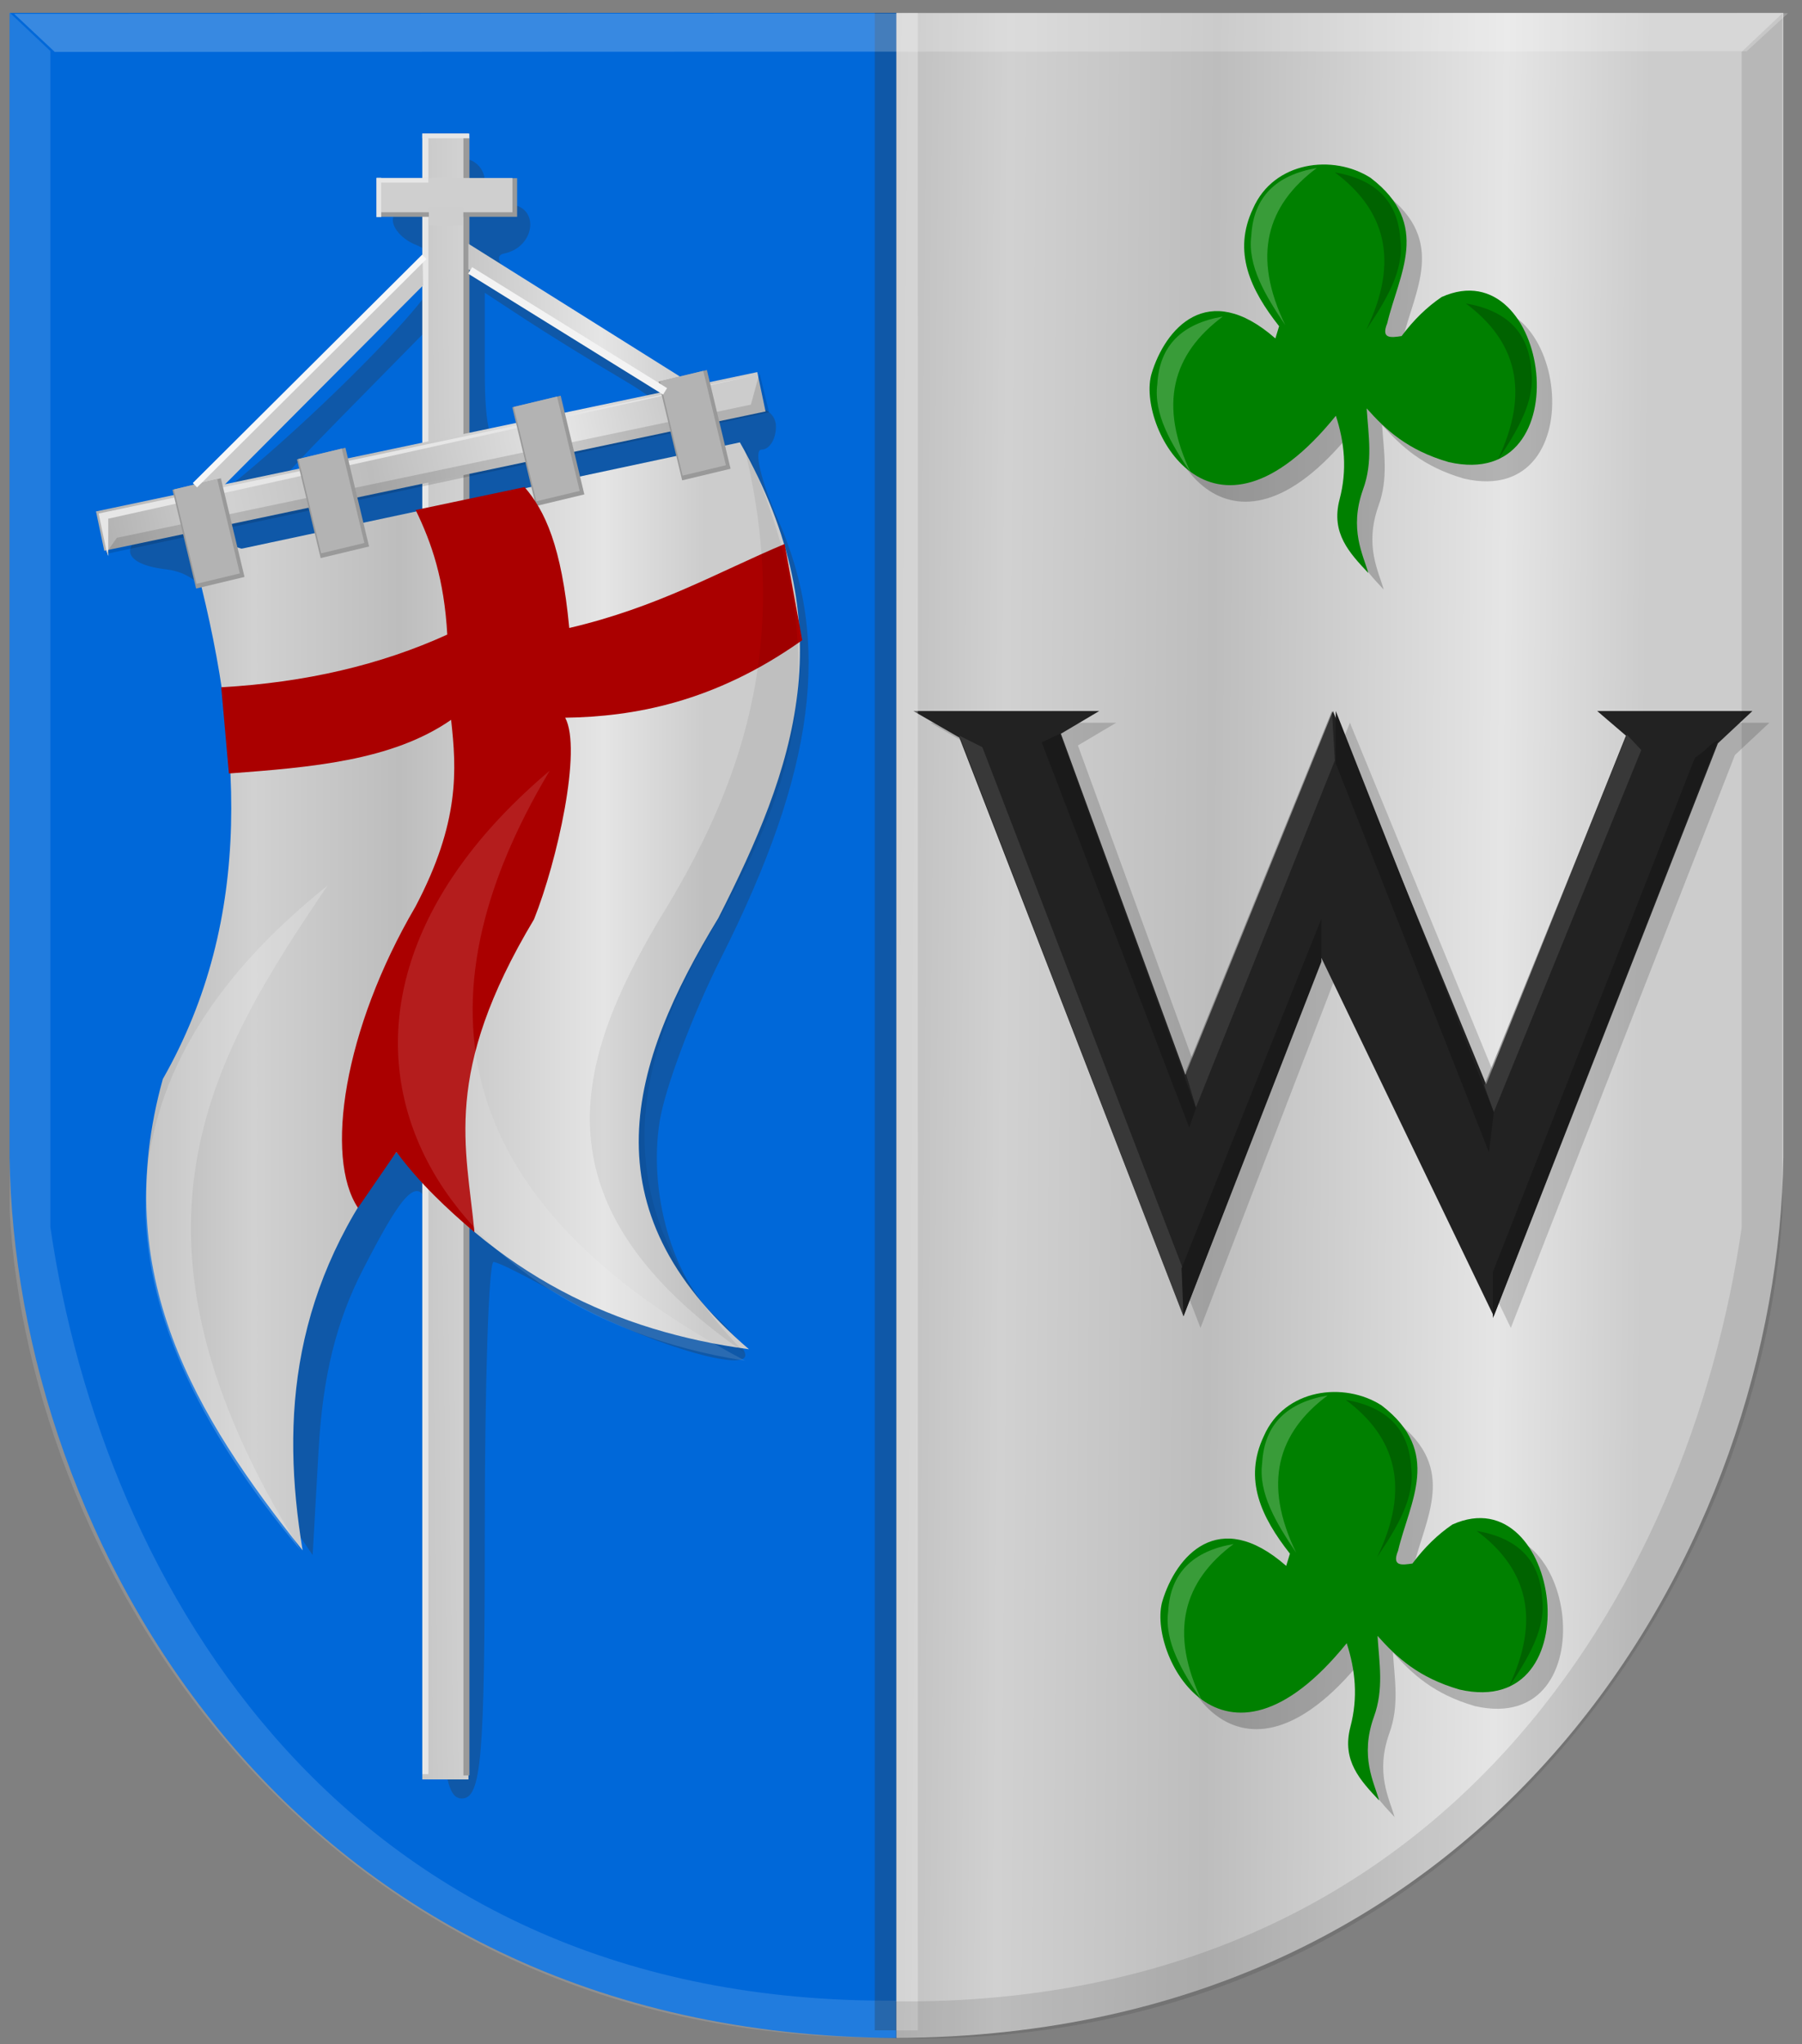 <?xml version="1.0" encoding="UTF-8" standalone="no"?>
<!-- Created with Inkscape (http://www.inkscape.org/) -->

<svg
   xmlns:dc="http://purl.org/dc/elements/1.1/"
   xmlns:cc="http://creativecommons.org/ns#"
   xmlns:rdf="http://www.w3.org/1999/02/22-rdf-syntax-ns#"
   xmlns:svg="http://www.w3.org/2000/svg"
   xmlns="http://www.w3.org/2000/svg"
   xmlns:xlink="http://www.w3.org/1999/xlink"
   xmlns:sodipodi="http://sodipodi.sourceforge.net/DTD/sodipodi-0.dtd"
   xmlns:inkscape="http://www.inkscape.org/namespaces/inkscape"
   width="117.594"
   height="133.356"
   id="svg5318"
   version="1.1"
   inkscape:version="0.48.4 r9939"
   sodipodi:docname="Nieuw document 4">
  <rect width="100%" height="100%" fill="#808080" stroke="none"/>
  <defs
     id="defs5320">
    <linearGradient
       inkscape:collect="always"
       xlink:href="#linearGradient4070-9-0-5"
       id="linearGradient6041"
       x1="208.272"
       y1="348.915"
       x2="283.797"
       y2="349.492"
       gradientUnits="userSpaceOnUse" />
    <linearGradient
       id="linearGradient4070-9-0-5">
      <stop
         style="stop-color:#a3a3a3;stop-opacity:1;"
         offset="0"
         id="stop4072-5-5-3" />
      <stop
         style="stop-color:#b0b0b0;stop-opacity:1;"
         offset="0.143"
         id="stop4074-5-2-2" />
      <stop
         id="stop4076-40-4-9"
         offset="0.321"
         style="stop-color:#d1d1d1;stop-opacity:1;" />
      <stop
         style="stop-color:#bdbdbd;stop-opacity:1;"
         offset="0.5"
         id="stop4078-3-2-7" />
      <stop
         id="stop4080-4-3-3"
         offset="0.75"
         style="stop-color:#e5e5e5;stop-opacity:1;" />
      <stop
         style="stop-color:#cccccc;stop-opacity:1;"
         offset="0.875"
         id="stop4082-1-8-7" />
      <stop
         id="stop4084-2-5-4"
         offset="1"
         style="stop-color:#cccccc;stop-opacity:1;" />
    </linearGradient>
    <linearGradient
       gradientUnits="userSpaceOnUse"
       y2="148.853"
       x2="320.714"
       y1="148.853"
       x1="309.286"
       id="linearGradient5702"
       xlink:href="#linearGradient4070-9-0-5"
       inkscape:collect="always" />
    <linearGradient
       id="linearGradient4053-4">
      <stop
         style="stop-color:#cc992d;stop-opacity:1;"
         offset="0"
         id="stop4055-9" />
      <stop
         style="stop-color:#e1a832;stop-opacity:1;"
         offset="0.143"
         id="stop4057-8" />
      <stop
         id="stop4059-2"
         offset="0.321"
         style="stop-color:#e5cf5c;stop-opacity:1;" />
      <stop
         style="stop-color:#e5c547;stop-opacity:1;"
         offset="0.5"
         id="stop4061-4" />
      <stop
         id="stop4063-5"
         offset="0.75"
         style="stop-color:#ffffa3;stop-opacity:1;" />
      <stop
         style="stop-color:#ffd94d;stop-opacity:1;"
         offset="0.875"
         id="stop4065-2" />
      <stop
         id="stop4067-9"
         offset="1"
         style="stop-color:#ffdb4e;stop-opacity:1;" />
    </linearGradient>
    <linearGradient
       inkscape:collect="always"
       xlink:href="#linearGradient4070-9-0-5"
       id="linearGradient6123"
       x1="166.486"
       y1="347.6"
       x2="219.766"
       y2="347.6"
       gradientUnits="userSpaceOnUse" />
    <linearGradient
       inkscape:collect="always"
       xlink:href="#linearGradient4070-9-0-5"
       id="linearGradient6131"
       x1="164.454"
       y1="345.539"
       x2="217.457"
       y2="344.994"
       gradientUnits="userSpaceOnUse" />
    <linearGradient
       inkscape:collect="always"
       xlink:href="#linearGradient4070-9-0-5"
       id="linearGradient6139"
       x1="96.553"
       y1="346.202"
       x2="148.726"
       y2="346.398"
       gradientUnits="userSpaceOnUse" />
    <linearGradient
       inkscape:collect="always"
       xlink:href="#linearGradient4070-9-0-5"
       id="linearGradient6147"
       x1="172.112"
       y1="304.798"
       x2="217.661"
       y2="303.932"
       gradientUnits="userSpaceOnUse" />
  </defs>
  <sodipodi:namedview
     id="base"
     pagecolor="#ffffff"
     bordercolor="#666666"
     borderopacity="1.0"
     inkscape:pageopacity="0.0"
     inkscape:pageshadow="2"
     inkscape:zoom="3.675"
     inkscape:cx="26.085708"
     inkscape:cy="61.95074"
     inkscape:document-units="px"
     inkscape:current-layer="layer1"
     showgrid="false"
     fit-margin-top="0"
     fit-margin-left="0"
     fit-margin-right="0"
     fit-margin-bottom="0"
     inkscape:window-width="1600"
     inkscape:window-height="837"
     inkscape:window-x="-8"
     inkscape:window-y="-8"
     inkscape:window-maximized="1" />
  <g
     inkscape:label="Laag 1"
     inkscape:groupmode="layer"
     id="layer1"
     transform="translate(-167.062,-282.594)">
    <path
       inkscape:connector-curvature="0"
       sodipodi:nodetypes="ccccc"
       id="path2836"
       d="m 225.563,283.434 -57.875,0 0,74.653 c 0.323,24.647 18.022,57.287 57.875,57.465 z"
       style="fill:#0068d9;fill-opacity:1;stroke:#000000;stroke-width:0.719px;stroke-linecap:butt;stroke-linejoin:miter;stroke-opacity:0" />
    <path
       inkscape:connector-curvature="0"
       sodipodi:nodetypes="ccccccc"
       id="path4509-9-6-3"
       d="m 167.692,283.414 2.657,2.51 0,76.722 c 3.409,23.434 19.288,50.761 55.218,50.47 l 0,2.416 c -37.8,0.453 -56.63,-30.655 -57.875,-53.904 z"
       style="fill:#ffffff;fill-opacity:0.13;stroke:#000000;stroke-width:0.719px;stroke-linecap:butt;stroke-linejoin:miter;stroke-opacity:0" />
    <path
       inkscape:connector-curvature="0"
       sodipodi:nodetypes="ccccc"
       id="path2836-57"
       d="m 225.563,283.433 57.875,0 0,74.653 c -0.323,24.647 -18.022,57.287 -57.875,57.465 z"
       style="fill:url(#linearGradient6041);fill-opacity:1;stroke:#000000;stroke-width:0.719px;stroke-linecap:butt;stroke-linejoin:miter;stroke-opacity:0" />
    <path
       inkscape:connector-curvature="0"
       style="fill:#000000;fill-opacity:0.22;stroke:#000000;stroke-width:0.127px;stroke-linecap:butt;stroke-linejoin:miter;stroke-opacity:0"
       d="m 251.296,305.753 c -4.449,-3.905 -7.203,-0.597 -8.076,2.284 -1.021,3.369 3.838,12.873 12.022,2.761 0.564,1.731 0.751,3.533 0.24,5.463 -0.579,2.214 0.666,3.497 1.877,4.797 -0.324,-1.177 -1.272,-2.851 -0.342,-5.458 0.661,-1.794 0.347,-3.532 0.236,-5.282 1.252,1.403 2.676,2.731 5.358,3.504 8.765,2.003 6.604,-13.934 -0.467,-10.771 -0.954,0.648 -1.827,1.492 -2.611,2.547 -0.677,0.1 -1.367,0.214 -0.939,-0.834 0.752,-3.194 2.916,-6.429 -1.08,-9.484 -2.445,-1.571 -6.327,-1.093 -7.677,1.999 -1.347,2.831 -0.169,5.303 1.701,7.676 l -0.243,0.796 z"
       id="path8963-6-2-4"
       sodipodi:nodetypes="csccccccccccccc" />
    <path
       inkscape:connector-curvature="0"
       style="fill:#008000;fill-opacity:1;stroke:#000000;stroke-width:0.127px;stroke-linecap:butt;stroke-linejoin:miter;stroke-opacity:0"
       d="m 250.29,304.674 c -4.449,-3.905 -7.203,-0.597 -8.076,2.284 -1.021,3.369 3.838,12.873 12.023,2.761 0.564,1.731 0.751,3.533 0.24,5.463 -0.579,2.214 0.666,3.497 1.877,4.797 -0.324,-1.177 -1.272,-2.851 -0.342,-5.458 0.661,-1.794 0.347,-3.532 0.236,-5.282 1.251,1.403 2.676,2.731 5.358,3.504 8.765,2.003 6.604,-13.934 -0.467,-10.771 -0.954,0.648 -1.826,1.492 -2.611,2.547 -0.677,0.1 -1.368,0.214 -0.939,-0.834 0.752,-3.194 2.917,-6.429 -1.08,-9.484 -2.445,-1.571 -6.327,-1.093 -7.677,1.999 -1.346,2.831 -0.169,5.303 1.701,7.676 l -0.243,0.796 z"
       id="path8963-9-0-3-4"
       sodipodi:nodetypes="csccccccccccccc" />
    <path
       inkscape:connector-curvature="0"
       style="fill:#ffffff;fill-opacity:0.223;stroke:#000000;stroke-width:0.202px;stroke-linecap:butt;stroke-linejoin:miter;stroke-opacity:0"
       d="m 252.993,293.555 c -2.645,0.455 -4.135,1.873 -4.273,4.418 -0.255,1.948 0.906,3.895 2.222,5.843 -2.196,-4.521 -1.219,-7.829 2.051,-10.261 z"
       id="path9205-45-2-4"
       sodipodi:nodetypes="cccc" />
    <path
       inkscape:connector-curvature="0"
       style="fill:#ffffff;fill-opacity:0.223;stroke:#000000;stroke-width:0.202px;stroke-linecap:butt;stroke-linejoin:miter;stroke-opacity:0"
       d="m 246.858,303.246 c -2.645,0.455 -4.135,1.873 -4.273,4.418 -0.255,1.948 0.906,3.895 2.222,5.843 -2.196,-4.521 -1.219,-7.829 2.051,-10.261 z"
       id="path9205-4-0-2-2"
       sodipodi:nodetypes="cccc" />
    <path
       inkscape:connector-curvature="0"
       style="fill:#000000;fill-opacity:0.223;stroke:#000000;stroke-width:0.202px;stroke-linecap:butt;stroke-linejoin:miter;stroke-opacity:0"
       d="m 254.172,293.841 c 2.645,0.455 4.135,1.873 4.273,4.418 0.255,1.948 -0.906,3.895 -2.222,5.843 2.196,-4.521 1.219,-7.829 -2.051,-10.261 z"
       id="path9205-1-15-1-9"
       sodipodi:nodetypes="cccc" />
    <path
       inkscape:connector-curvature="0"
       style="fill:#000000;fill-opacity:0.223;stroke:#000000;stroke-width:0.202px;stroke-linecap:butt;stroke-linejoin:miter;stroke-opacity:0"
       d="m 262.718,302.391 c 2.645,0.455 4.134,1.873 4.273,4.418 0.255,1.948 -0.906,3.895 -2.222,5.843 2.196,-4.521 1.219,-7.829 -2.051,-10.261 z"
       id="path9205-1-8-7-6-3"
       sodipodi:nodetypes="cccc" />
    <path
       inkscape:connector-curvature="0"
       style="fill:#000000;fill-opacity:0.22;stroke:#000000;stroke-width:0.127px;stroke-linecap:butt;stroke-linejoin:miter;stroke-opacity:0"
       d="m 252.003,385.833 c -4.449,-3.905 -7.203,-0.597 -8.076,2.284 -1.021,3.369 3.838,12.873 12.022,2.761 0.564,1.731 0.751,3.533 0.24,5.463 -0.579,2.214 0.666,3.497 1.877,4.797 -0.324,-1.177 -1.272,-2.851 -0.342,-5.458 0.661,-1.794 0.347,-3.532 0.236,-5.282 1.252,1.403 2.676,2.731 5.358,3.504 8.765,2.003 6.604,-13.934 -0.467,-10.771 -0.954,0.648 -1.827,1.492 -2.611,2.547 -0.677,0.1 -1.367,0.214 -0.939,-0.834 0.752,-3.194 2.916,-6.429 -1.08,-9.484 -2.445,-1.571 -6.327,-1.093 -7.677,1.999 -1.347,2.831 -0.169,5.303 1.701,7.676 l -0.243,0.796 z"
       id="path8963-6-2-4-3"
       sodipodi:nodetypes="csccccccccccccc" />
    <path
       inkscape:connector-curvature="0"
       style="fill:#008000;fill-opacity:1;stroke:#000000;stroke-width:0.127px;stroke-linecap:butt;stroke-linejoin:miter;stroke-opacity:0"
       d="m 250.997,384.754 c -4.449,-3.905 -7.203,-0.597 -8.076,2.284 -1.021,3.369 3.838,12.873 12.023,2.761 0.564,1.731 0.751,3.533 0.24,5.463 -0.579,2.214 0.666,3.497 1.877,4.797 -0.324,-1.177 -1.272,-2.851 -0.342,-5.458 0.661,-1.794 0.347,-3.532 0.236,-5.282 1.251,1.403 2.676,2.731 5.358,3.504 8.765,2.003 6.604,-13.934 -0.467,-10.771 -0.954,0.648 -1.826,1.492 -2.611,2.547 -0.677,0.1 -1.368,0.214 -0.939,-0.834 0.752,-3.194 2.917,-6.429 -1.08,-9.484 -2.445,-1.571 -6.327,-1.093 -7.677,1.999 -1.346,2.831 -0.169,5.303 1.701,7.676 l -0.243,0.796 z"
       id="path8963-9-0-3-4-2"
       sodipodi:nodetypes="csccccccccccccc" />
    <path
       inkscape:connector-curvature="0"
       style="fill:#ffffff;fill-opacity:0.223;stroke:#000000;stroke-width:0.202px;stroke-linecap:butt;stroke-linejoin:miter;stroke-opacity:0"
       d="m 253.7,373.635 c -2.645,0.455 -4.135,1.873 -4.273,4.418 -0.255,1.948 0.906,3.895 2.222,5.843 -2.196,-4.521 -1.219,-7.829 2.051,-10.261 z"
       id="path9205-45-2-4-2"
       sodipodi:nodetypes="cccc" />
    <path
       inkscape:connector-curvature="0"
       style="fill:#ffffff;fill-opacity:0.223;stroke:#000000;stroke-width:0.202px;stroke-linecap:butt;stroke-linejoin:miter;stroke-opacity:0"
       d="m 247.565,383.326 c -2.645,0.455 -4.135,1.873 -4.273,4.418 -0.255,1.948 0.906,3.895 2.222,5.843 -2.196,-4.521 -1.219,-7.829 2.051,-10.261 z"
       id="path9205-4-0-2-2-2"
       sodipodi:nodetypes="cccc" />
    <path
       inkscape:connector-curvature="0"
       style="fill:#000000;fill-opacity:0.223;stroke:#000000;stroke-width:0.202px;stroke-linecap:butt;stroke-linejoin:miter;stroke-opacity:0"
       d="m 254.879,373.92 c 2.645,0.455 4.135,1.873 4.273,4.418 0.255,1.948 -0.906,3.895 -2.222,5.843 2.196,-4.521 1.219,-7.829 -2.051,-10.261 z"
       id="path9205-1-15-1-9-0"
       sodipodi:nodetypes="cccc" />
    <path
       inkscape:connector-curvature="0"
       style="fill:#000000;fill-opacity:0.223;stroke:#000000;stroke-width:0.202px;stroke-linecap:butt;stroke-linejoin:miter;stroke-opacity:0"
       d="m 263.425,382.471 c 2.645,0.455 4.134,1.873 4.273,4.418 0.255,1.948 -0.906,3.895 -2.222,5.843 2.196,-4.521 1.219,-7.829 -2.051,-10.261 z"
       id="path9205-1-8-7-6-3-0"
       sodipodi:nodetypes="cccc" />
    <path
       style="fill:#333333;fill-opacity:0.208;stroke:#000000;stroke-width:1px;stroke-linecap:butt;stroke-linejoin:miter;stroke-opacity:0"
       d="m 227.779,329.746 3,1.731 14.625,37.75 9,-23.375 11.25,23.375 14.625,-37.375 2.25,-2.106 -10.125,0 1.875,1.606 -9.125,22.75 -10,-24.356 -9.625,23.731 -8.125,-22.25 2.5,-1.481 z"
       id="path46138"
       inkscape:connector-curvature="0" />
    <path
       style="fill:#222222;stroke:#000000;stroke-width:1px;stroke-linecap:butt;stroke-linejoin:miter;stroke-opacity:0;fill-opacity:1"
       d="m 226.668,328.983 3,1.731 14.625,37.75 9,-23.375 11.25,23.375 14.625,-37.375 2.25,-2.106 -10.125,0 1.875,1.606 -9.125,22.75 -10,-24.356 -9.625,23.731 -8.125,-22.25 2.5,-1.481 z"
       id="path46138-3"
       inkscape:connector-curvature="0" />
    <path
       style="fill:#4d4d4d;stroke:#000000;stroke-width:1px;stroke-linecap:butt;stroke-linejoin:miter;stroke-opacity:0;fill-opacity:0.51"
       d="m 229.668,330.589 1.5,0.75 13.125,34.125 0,3 z"
       id="path46140-1"
       inkscape:connector-curvature="0" />
    <path
       style="fill:#1a1a1a;stroke:#000000;stroke-width:1px;stroke-linecap:butt;stroke-linejoin:miter;stroke-opacity:0"
       d="m 279.168,330.902 c -0.518,0.185 -0.506,0.465 -1.5,1.125 l -13.187,33.562 0,3 z"
       id="path46140-2-6"
       inkscape:connector-curvature="0"
       sodipodi:nodetypes="ccccc" />
    <path
       style="fill:#1a1a1a;stroke:#000000;stroke-width:1px;stroke-linecap:butt;stroke-linejoin:miter;stroke-opacity:0"
       d="m 244.168,365.339 0.125,3.125 9,-23.125 0,-2.812 z"
       id="path46160-8"
       inkscape:connector-curvature="0" />
    <path
       style="fill:#4d4d4d;fill-opacity:0.485;stroke:#000000;stroke-width:1px;stroke-linecap:butt;stroke-linejoin:miter;stroke-opacity:0"
       d="m 253.981,328.983 0.188,3.231 -9.062,22.625 -0.688,-2.312 z"
       id="path46162-7"
       inkscape:connector-curvature="0" />
    <path
       style="fill:#1a1a1a;stroke:#000000;stroke-width:1px;stroke-linecap:butt;stroke-linejoin:miter;stroke-opacity:0"
       d="m 236.231,330.464 -1.188,0.562 9.625,25.125 0.438,-1.25 z"
       id="path46164-7"
       inkscape:connector-curvature="0" />
    <path
       style="fill:#4d4d4d;stroke:#000000;stroke-width:1px;stroke-linecap:butt;stroke-linejoin:miter;stroke-opacity:0;fill-opacity:0.508"
       d="m 263.918,353.402 0.625,1.75 9.625,-23.625 -0.938,-1 z"
       id="path46166-2"
       inkscape:connector-curvature="0" />
    <path
       style="fill:#1a1a1a;stroke:#000000;stroke-width:1px;stroke-linecap:butt;stroke-linejoin:miter;stroke-opacity:0"
       d="m 254.231,328.983 0,3.418 10,25.375 0.312,-2.625 z"
       id="path46168-8"
       inkscape:connector-curvature="0" />
    <rect
       style="opacity:0.466;fill:#333333;fill-opacity:0.635;stroke:#000000;stroke-width:0.194;stroke-miterlimit:4;stroke-opacity:0;stroke-dasharray:none"
       id="rect46209"
       width="1.411"
       height="131.619"
       x="224.146"
       y="283.433" />
    <rect
       style="opacity:0.466;fill:#ffffff;fill-opacity:0.651;stroke:#000000;stroke-width:0.194;stroke-miterlimit:4;stroke-opacity:0;stroke-dasharray:none"
       id="rect46209-7"
       width="1.411"
       height="131.619"
       x="225.549"
       y="283.439" />
    <path
       style="fill:#0f58a8;fill-opacity:1"
       d="m 195.698,379.842 c 0,-22.03 -0.415,-23.237 -4.958,-14.41 -1.739,3.379 -2.615,6.943 -2.886,11.734 l -0.389,6.881 -2.457,-3.616 c -6.788,-9.989 -8.206,-20.056 -4.105,-29.128 1.786,-3.95 2.199,-6.683 2.176,-14.377 -0.036,-11.986 -1.477,-16.761 -5.188,-17.189 -3.342,-0.386 -3.054,-2.07 0.517,-3.025 2.861,-0.765 17.29,-14.455 17.29,-16.403 0,-0.642 -0.675,-1.427 -1.5,-1.744 -0.825,-0.317 -1.5,-1.04 -1.5,-1.607 0,-0.567 0.675,-1.031 1.5,-1.031 0.825,0 1.5,-0.675 1.5,-1.5 0,-0.825 0.675,-1.5 1.5,-1.5 0.825,0 1.5,0.675 1.5,1.5 0,0.825 0.675,1.5 1.5,1.5 2.099,0 1.883,2.775 -0.25,3.21 -2.633,0.537 11.534,9.79 14.989,9.79 1.787,0 2.761,0.529 2.761,1.5 0,0.825 -0.425,1.5 -0.944,1.5 -0.519,0 -0.032,2.062 1.083,4.583 3.523,7.965 2.431,16.362 -3.714,28.565 -1.859,3.691 -3.665,8.497 -4.014,10.679 -0.742,4.638 0.842,10.188 3.626,12.708 1.079,0.977 1.962,2.12 1.962,2.54 0,1.21 -7.094,-1.015 -11.678,-3.662 -2.298,-1.327 -4.435,-2.413 -4.75,-2.413 -0.315,0 -0.572,7.875 -0.572,17.5 0,14.889 -0.224,17.5 -1.5,17.5 -1.284,0 -1.5,-2.898 -1.5,-20.083 z m -8,-60.917 c 1.213,-0.784 1.069,-0.972 -0.75,-0.985 -1.238,-0.008 -2.25,0.435 -2.25,0.985 0,1.253 1.061,1.253 3,0 z m 8,-1.906 c 0,-0.499 -0.9,-0.671 -2,-0.383 -1.1,0.288 -2,0.696 -2,0.906 0,0.211 0.9,0.383 2,0.383 1.1,0 2,-0.408 2,-0.906 z m -3.904,-3.094 c 3.405,0 4.165,-1.315 3.72,-6.438 l -0.317,-3.649 -6,6.1 c -4.962,5.045 -5.513,5.917 -3.185,5.044 1.548,-0.581 4.15,-1.056 5.781,-1.056 z m 10.091,1.317 c -0.722,-0.289 -1.584,-0.253 -1.917,0.079 -0.332,0.332 0.258,0.569 1.312,0.525 1.165,-0.048 1.402,-0.285 0.604,-0.604 z m 8.813,-1.317 c 1.333,-0.862 1.333,-0.963 0,-0.914 -0.825,0.03 -2.4,0.442 -3.5,0.914 -2,0.859 -2,0.859 0,0.914 1.1,0.03 2.675,-0.381 3.5,-0.914 z m -8.498,-3.004 c 0.341,-0.552 1.685,-0.736 2.987,-0.41 1.301,0.327 3.118,0.173 4.036,-0.34 1.428,-0.799 1.173,-1.227 -1.764,-2.96 -1.888,-1.114 -4.632,-2.811 -6.097,-3.771 l -2.664,-1.745 0,5.115 c 0,3.787 0.374,5.115 1.441,5.115 0.793,0 1.72,-0.452 2.061,-1.004 z"
       id="path46469"
       inkscape:connector-curvature="0" />
    <rect
       style="fill:url(#linearGradient6131);fill-opacity:1;stroke:#000000;stroke-width:0.192;stroke-miterlimit:4;stroke-opacity:0;stroke-dasharray:none"
       id="rect46229"
       width="3.015"
       height="107.38"
       x="194.618"
       y="291.304" />
    <rect
       style="fill:#e6e6e6;fill-opacity:0.992;stroke:#000000;stroke-width:0.241;stroke-miterlimit:4;stroke-opacity:0;stroke-dasharray:none"
       id="rect46231"
       width="0.394"
       height="106.858"
       x="194.625"
       y="291.483" />
    <rect
       style="fill:#999999;fill-opacity:0.992;stroke:#000000;stroke-width:0.241;stroke-miterlimit:4;stroke-opacity:0;stroke-dasharray:none"
       id="rect46231-9"
       width="0.394"
       height="106.858"
       x="197.303"
       y="291.566" />
    <rect
       style="fill:#999999;fill-opacity:0.992;stroke:#000000;stroke-width:0.1;stroke-miterlimit:4;stroke-opacity:0;stroke-dasharray:none"
       id="rect46251"
       width="9.148"
       height="2.519"
       x="191.659"
       y="294.219" />
    <rect
       style="fill:#cfcfcf;fill-opacity:1;stroke:#000000;stroke-width:0.118;stroke-miterlimit:4;stroke-opacity:0;stroke-dasharray:none"
       id="rect46253"
       width="8.846"
       height="2.236"
       x="191.655"
       y="294.206" />
    <rect
       style="fill:#cecece;fill-opacity:1;stroke:#000000;stroke-width:0.1;stroke-miterlimit:4;stroke-opacity:0;stroke-dasharray:none"
       id="rect46255"
       width="2.25"
       height="1.188"
       x="195.047"
       y="296.119" />
    <rect
       style="fill:#e6e6e6;fill-opacity:1;stroke:#000000;stroke-width:0.1;stroke-miterlimit:4;stroke-opacity:0;stroke-dasharray:none"
       id="rect46257"
       width="0.312"
       height="2.562"
       x="191.625"
       y="294.197" />
    <rect
       style="fill:#e6e6e6;fill-opacity:1;stroke:#000000;stroke-width:0.112;stroke-miterlimit:4;stroke-opacity:0;stroke-dasharray:none"
       id="rect46257-5"
       width="0.301"
       height="3.355"
       x="-294.509"
       y="191.66"
       transform="matrix(0,-1,1,0,0,0)" />
    <rect
       style="fill:#e6e6e6;fill-opacity:1;stroke:#000000;stroke-width:0.108;stroke-miterlimit:4;stroke-opacity:0;stroke-dasharray:none"
       id="rect46257-5-9"
       width="0.305"
       height="3.073"
       x="-291.615"
       y="194.619"
       transform="matrix(0,-1,1,0,0,0)" />
    <path
       style="fill:#cacaca;fill-opacity:1;stroke:#000000;stroke-width:1px;stroke-linecap:butt;stroke-linejoin:miter;stroke-opacity:0"
       d="m 194.641,299.447 -16.308,16.219 1.945,0 14.394,-14.454 z"
       id="path46328"
       inkscape:connector-curvature="0" />
    <path
       style="fill:url(#linearGradient6147);fill-opacity:1;stroke:#000000;stroke-width:1px;stroke-linecap:butt;stroke-linejoin:miter;stroke-opacity:0"
       d="m 197.625,298.494 15.688,9.844 -1.094,1.031 -14.594,-9.219 z"
       id="path46330"
       inkscape:connector-curvature="0" />
    <rect
       style="fill:url(#linearGradient6139);fill-opacity:1;stroke:#000000;stroke-width:0.1;stroke-miterlimit:4;stroke-opacity:0;stroke-dasharray:none"
       id="rect46332"
       width="44.125"
       height="2.625"
       x="104.538"
       y="345.086"
       transform="matrix(0.978,-0.206,0.206,0.978,0,0)" />
    <path
       style="fill:#e6e6e6;stroke:#000000;stroke-width:1px;stroke-linecap:butt;stroke-linejoin:miter;stroke-opacity:0"
       d="m 174.026,318.615 -0.53,-2.519 43.192,-9.101 -42.562,9.438 0,2.438 z"
       id="path46334"
       inkscape:connector-curvature="0" />
    <path
       style="fill:#000000;stroke:#000000;stroke-width:1px;stroke-linecap:butt;stroke-linejoin:miter;stroke-opacity:0;fill-opacity:0.135"
       d="m 173.938,318.744 43.312,-9.25 -0.625,-2.562 -0.562,2.062 -41.375,8.688 z"
       id="path46338"
       inkscape:connector-curvature="0" />
    <path
       style="fill:url(#linearGradient6123);stroke:#000000;stroke-width:1px;stroke-linecap:butt;stroke-linejoin:miter;stroke-opacity:0;fill-opacity:1"
       d="m 182.815,318.388 -0.253,-0.081 -2.938,0.312 c 3.307,12.164 4.045,23.87 -1.938,34.375 -3.532,12.715 2.133,21.981 9.125,30.75 -1.433,-8.667 -0.729,-17.333 6.125,-26 6.567,8.14 14.437,11.72 23,12.875 -10.711,-9.174 -7.786,-18.621 -2,-28.125 4.999,-9.85 8.294,-18.879 1.409,-31.039 l -32.409,6.914 z"
       id="path46340"
       inkscape:connector-curvature="0"
       sodipodi:nodetypes="ccccccccccc" />
    <rect
       style="fill:#999999;fill-opacity:1;stroke:#000000;stroke-width:0.1;stroke-miterlimit:4;stroke-opacity:0;stroke-dasharray:none"
       id="rect46342"
       width="3.25"
       height="6.625"
       x="100.125"
       y="347.613"
       transform="matrix(0.972,-0.233,0.233,0.972,0,0)" />
    <rect
       style="fill:#b3b3b3;fill-opacity:1;stroke:#000000;stroke-width:0.092;stroke-miterlimit:4;stroke-opacity:0;stroke-dasharray:none"
       id="rect46342-1"
       width="2.907"
       height="6.335"
       x="100.224"
       y="347.609"
       transform="matrix(0.972,-0.233,0.233,0.972,0,0)" />
    <rect
       style="fill:#999999;fill-opacity:1;stroke:#000000;stroke-width:0.1;stroke-miterlimit:4;stroke-opacity:0;stroke-dasharray:none"
       id="rect46342-9"
       width="3.25"
       height="6.625"
       x="108.497"
       y="347.576"
       transform="matrix(0.972,-0.233,0.233,0.972,0,0)"
       inkscape:transform-center-x="0.43467443"
       inkscape:transform-center-y="-1.8272175" />
    <rect
       style="fill:#b3b3b3;fill-opacity:1;stroke:#000000;stroke-width:0.092;stroke-miterlimit:4;stroke-opacity:0;stroke-dasharray:none"
       id="rect46342-1-2"
       width="2.907"
       height="6.335"
       x="108.595"
       y="347.572"
       transform="matrix(0.972,-0.233,0.233,0.972,0,0)"
       inkscape:transform-center-x="0.58365743"
       inkscape:transform-center-y="-2.0035704" />
    <rect
       style="fill:#999999;fill-opacity:1;stroke:#000000;stroke-width:0.1;stroke-miterlimit:4;stroke-opacity:0;stroke-dasharray:none"
       id="rect46342-0"
       width="3.25"
       height="6.625"
       x="122.956"
       y="347.548"
       transform="matrix(0.972,-0.233,0.233,0.972,0,0)"
       inkscape:transform-center-y="2.5580649" />
    <rect
       style="fill:#b3b3b3;fill-opacity:1;stroke:#000000;stroke-width:0.092;stroke-miterlimit:4;stroke-opacity:0;stroke-dasharray:none"
       id="rect46342-1-24"
       width="2.907"
       height="6.335"
       x="123.055"
       y="347.544"
       transform="matrix(0.972,-0.233,0.233,0.972,0,0)"
       inkscape:transform-center-x="0.14898963"
       inkscape:transform-center-y="2.381712" />
    <rect
       style="fill:#999999;fill-opacity:1;stroke:#000000;stroke-width:0.1;stroke-miterlimit:4;stroke-opacity:0;stroke-dasharray:none"
       id="rect46342-7"
       width="3.25"
       height="6.625"
       x="132.631"
       y="348.144"
       transform="matrix(0.972,-0.233,0.233,0.972,0,0)"
       inkscape:transform-center-x="3.3946577"
       inkscape:transform-center-y="0.73086273" />
    <rect
       style="fill:#b3b3b3;fill-opacity:1;stroke:#000000;stroke-width:0.092;stroke-miterlimit:4;stroke-opacity:0;stroke-dasharray:none"
       id="rect46342-1-5"
       width="2.907"
       height="6.335"
       x="132.729"
       y="348.14"
       transform="matrix(0.972,-0.233,0.233,0.972,0,0)"
       inkscape:transform-center-x="3.5436352"
       inkscape:transform-center-y="0.55450843" />
    <path
       style="fill:#aa0000;stroke:#000000;stroke-width:1px;stroke-linecap:butt;stroke-linejoin:miter;stroke-opacity:0"
       d="m 194.188,315.869 c 1.043,2.152 1.857,4.489 2.062,8.125 -4.335,1.976 -9.248,3.128 -14.75,3.438 l 0.5,5.625 c 5.326,-0.4 10.639,-0.821 14.5,-3.5 0.358,3.234 0.585,6.662 -2.327,12.189 -4.697,8.016 -5.936,16.369 -3.751,19.649 l 2.508,-3.646 c 1.572,2.105 3.318,3.714 5.093,5.237 -0.513,-5.558 -2.143,-10.346 3.889,-20.418 1.516,-3.8 3.144,-11.079 2.033,-13.15 4.414,-0.063 9.727,-0.979 15.468,-5.058 l -1.149,-6.276 c -4.352,1.828 -8.254,4.122 -14.054,5.48 -0.503,-5.349 -1.582,-7.643 -2.917,-9.192 z"
       id="path46422"
       inkscape:connector-curvature="0"
       sodipodi:nodetypes="cccccccccccccccc" />
    <path
       style="fill:#ffffff;fill-opacity:0.114;stroke:#000000;stroke-width:1px;stroke-linecap:butt;stroke-linejoin:miter;stroke-opacity:0"
       d="m 215.688,371.369 c -19.25,-10.186 -21.813,-23.317 -12.75,-38.5 -19.271,16.283 -7.952,35.283 12.75,38.5 z"
       id="path46424"
       inkscape:connector-curvature="0"
       sodipodi:nodetypes="ccc" />
    <path
       style="fill:#ffffff;fill-opacity:0.195;stroke:#000000;stroke-width:1px;stroke-linecap:butt;stroke-linejoin:miter;stroke-opacity:0"
       d="m 186.688,383.744 c -13.633,-16.235 -13.945,-30.806 1.75,-43.375 -7.59,11.233 -14.703,22.686 -1.75,43.375 z"
       id="path46426"
       inkscape:connector-curvature="0"
       sodipodi:nodetypes="ccc" />
    <path
       style="fill:#000000;fill-opacity:0.065;stroke:#000000;stroke-width:1px;stroke-linecap:butt;stroke-linejoin:miter;stroke-opacity:0"
       d="m 215.563,311.494 c 6.636,14.484 2.822,22.845 -1.271,30.501 -3.649,6.184 -10.191,17.206 1.396,28.874 -13.938,-9.621 -11.105,-18.958 -5.625,-28.25 5.275,-8.522 8.818,-17.976 5.5,-31.125 z"
       id="path46428"
       inkscape:connector-curvature="0"
       sodipodi:nodetypes="ccccc" />
    <path
       inkscape:connector-curvature="0"
       sodipodi:nodetypes="ccccccc"
       id="path4509-9-2"
       d="m 283.374,283.465 -2.657,2.51 0,76.722 c -3.409,23.434 -19.288,50.761 -55.218,50.47 l 0,2.416 c 37.773,0.727 56.625,-30.599 57.875,-53.904 l 0,-78.215 z"
       style="fill:#000000;fill-opacity:0.105;stroke:#000000;stroke-width:0.719px;stroke-linecap:butt;stroke-linejoin:miter;stroke-opacity:0" />
    <path
       sodipodi:nodetypes="ccccc"
       inkscape:connector-curvature="0"
       id="path4533-2"
       d="m 167.985,283.498 2.65,2.484 110.411,-0.042 2.694,-2.48 z"
       style="fill:#ffffff;fill-opacity:0.222;stroke:#000000;stroke-width:0.719px;stroke-linecap:butt;stroke-linejoin:miter;stroke-opacity:0" />
    <path
       style="fill:none;stroke:#f7f7f7;stroke-width:0.4;stroke-linecap:butt;stroke-linejoin:miter;stroke-opacity:1;stroke-miterlimit:4;stroke-dasharray:none"
       d="M 12.721,31.656 27.687,16.758"
       id="path6149"
       inkscape:connector-curvature="0"
       transform="translate(167.062,282.594)" />
    <path
       style="fill:none;stroke:#f3f3f3;stroke-width:0.5;stroke-linecap:butt;stroke-linejoin:miter;stroke-opacity:1;stroke-miterlimit:4;stroke-dasharray:none"
       d="M 43.401,25.533 30.68,17.642"
       id="path6151"
       inkscape:connector-curvature="0"
       transform="translate(167.062,282.594)" />
  </g>
</svg>
